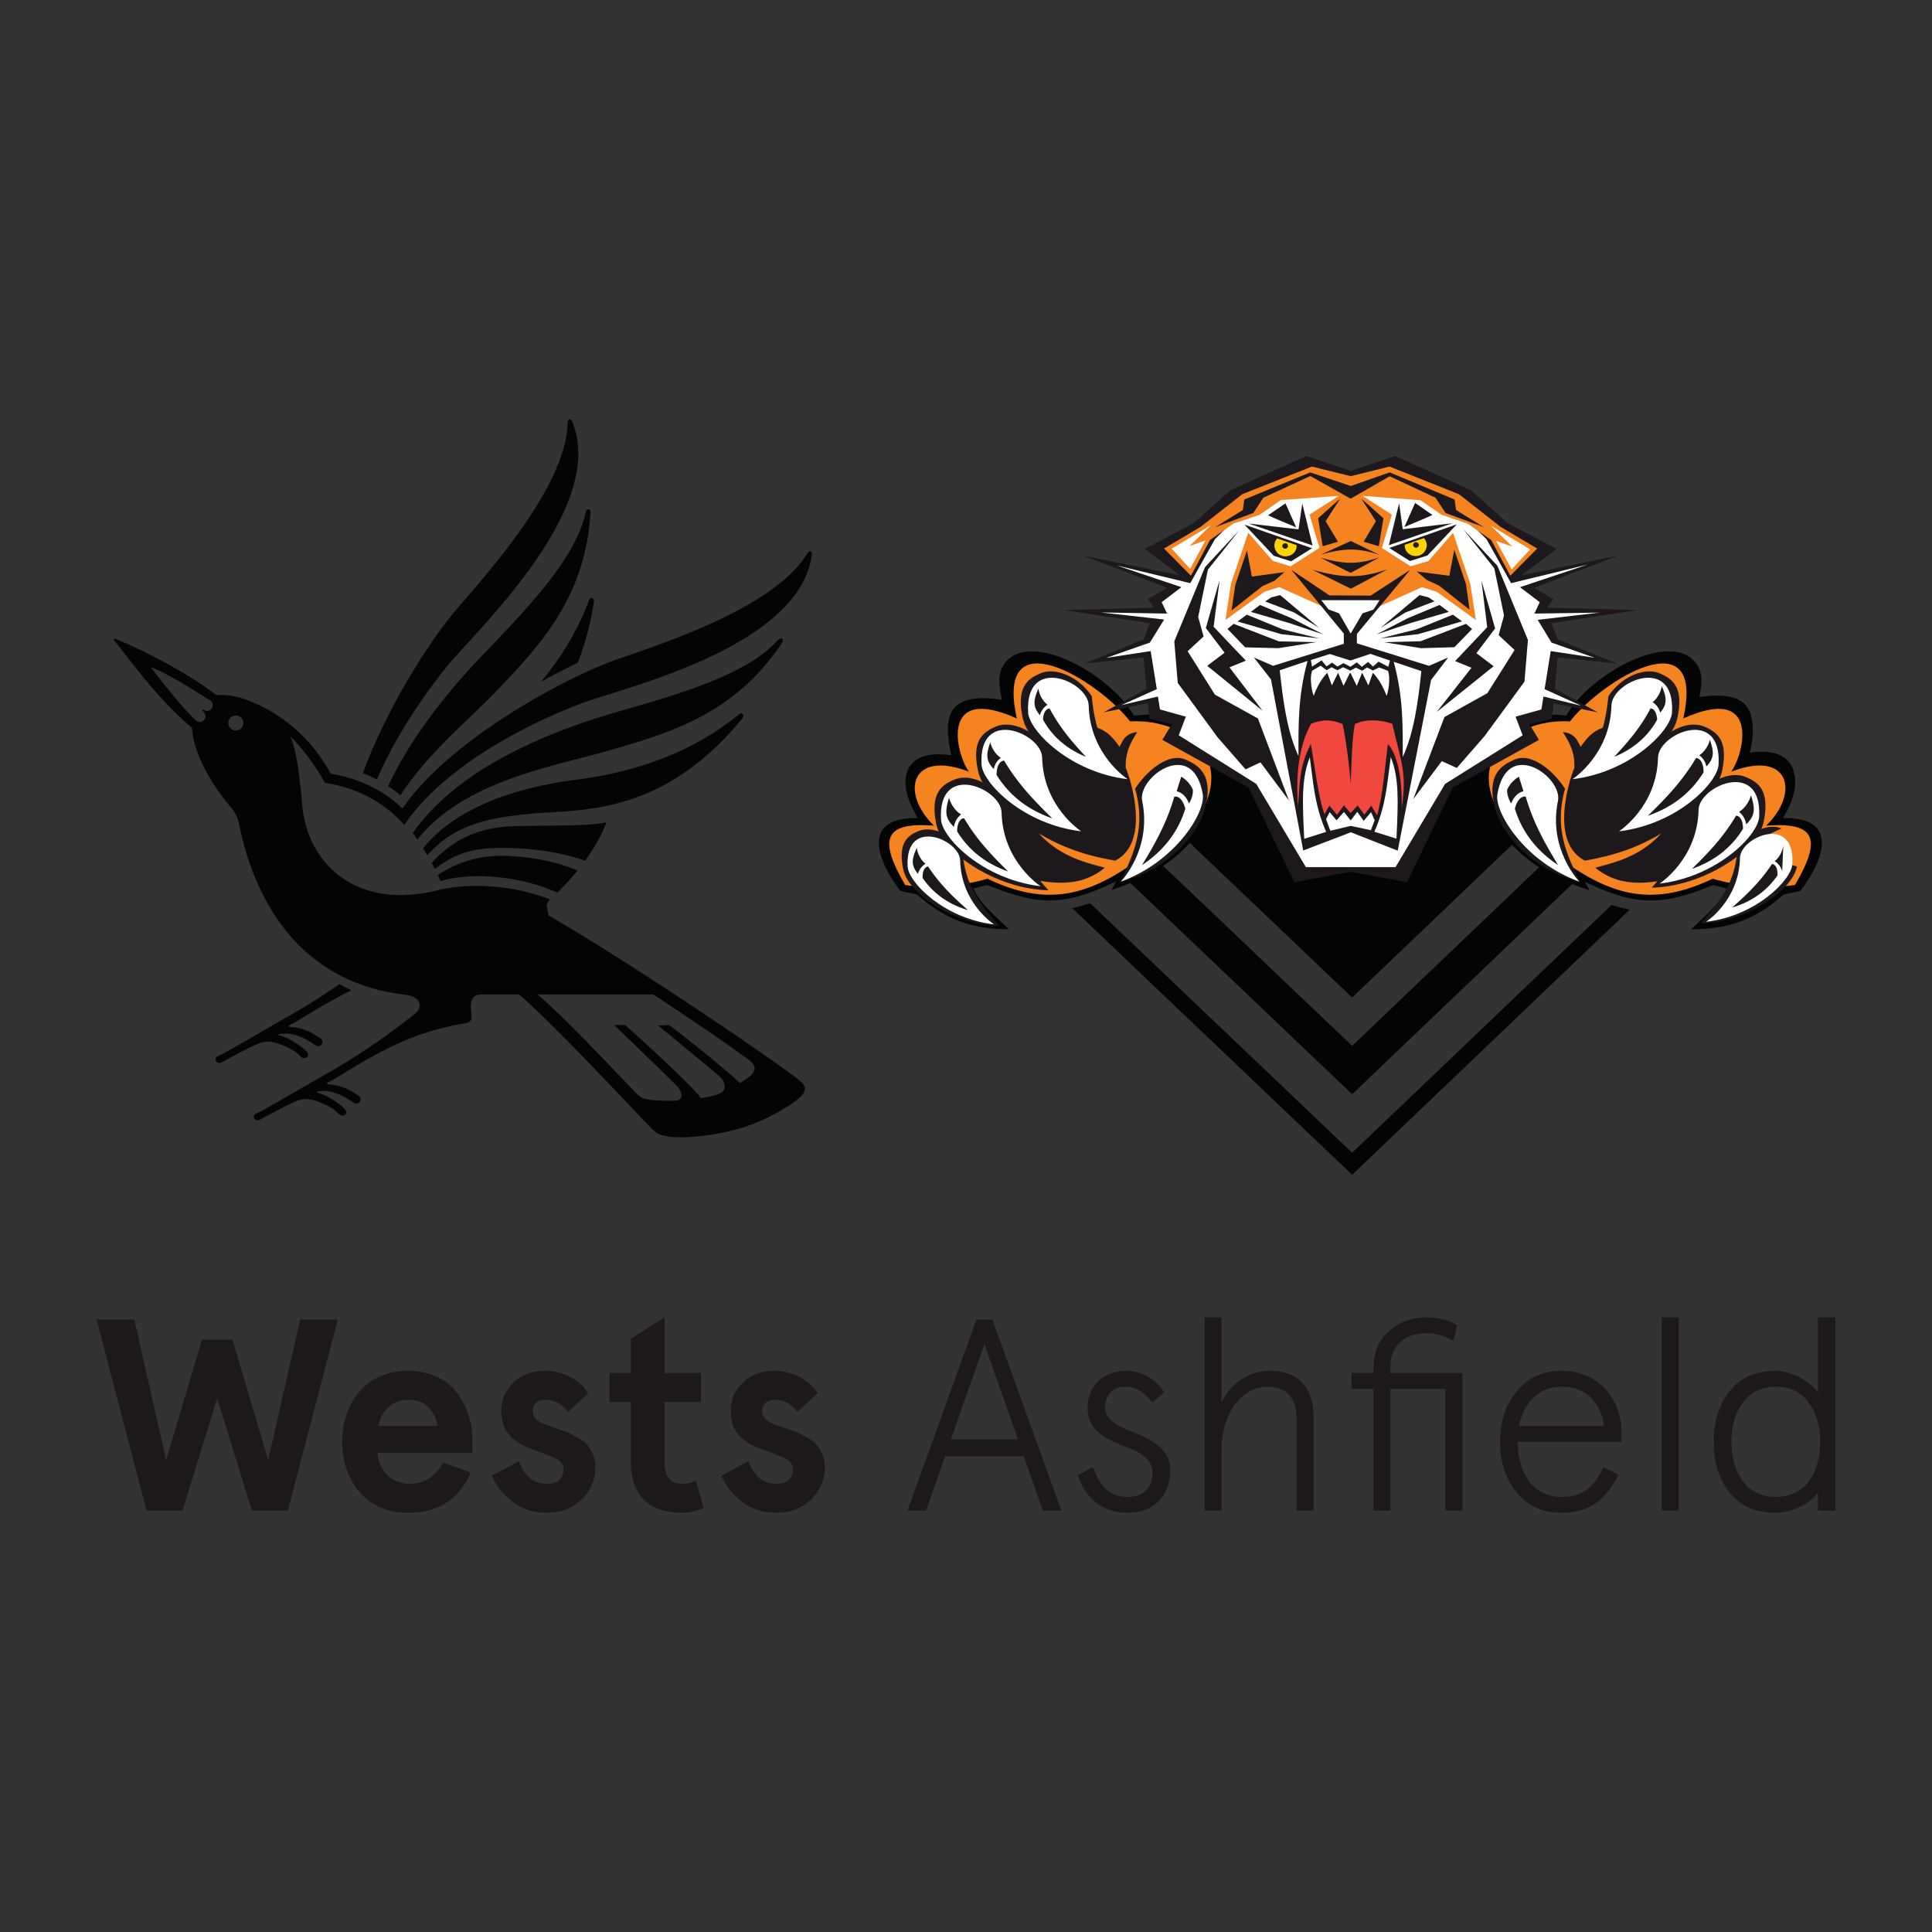 <svg viewBox="0 0 100 100" xmlns="http://www.w3.org/2000/svg" fill-rule="evenodd" clip-rule="evenodd" stroke-linejoin="round" stroke-miterlimit="1.414"><rect x="0" y="0" width="100" height="100" fill="#333333" stroke="none"/><path d="M69.988 59.667l13.43-12.83c.219.072.456.138.709.191.076.021.151.04.225.058L69.988 60.807l-2.04-1.943L55.502 47.01c.283-.066.586-.154.92-.263l13.566 12.92zm-45.071-8.194c-.693 0-.545.748-.516 1.032.029.281-.029.411-.335.463a13.565 13.565 0 0 0-3.806 1.206c-1.496.722-2.859 1.652-3.142 1.778-.281.13-.234.17-.051.183.757.05 1.233.41 1.493.587.257.182 0 .542-.284.337-.282-.204-.923-.619-1.592-.593-.259.009-.417.05-.209.109.451.109 1.094.529 1.364.822.25.264-.11.469-.311.256-.267-.292-.537-.414-.898-.566-.363-.158-.721-.259-1.107-.158-.387.108-1.698.827-2.034 1.006-.333.18-.488-.206-.208-.311.285-.101 1.649-.925 3.863-2.184a35.46 35.46 0 0 0 4.322-2.962c.148-.121.258-.265.261-.412.002-.137-.043-.521-.876-.593-5.537-.709-7.73-5.087-8.491-8.872-.108-.549-.457-.85-.685-1.148-1.069-1.371-1.685-2.747-1.734-3.778-1.931-1.582-3.798-4.327-4.063-4.554l.057-.069c1.573.632 3.879 1.846 5.277 2.935.606-.074 1.33.113 1.961.404 1.484.629 2.992 1.876 3.948 3.664 1.193.162 2.703.779 3.703 1.794l.029-.034c2.402-3.458 8.056-6.543 10.726-7.553 1.859-.699 8.366-2.596 10.198-5.602.136-.224.273-.128.238.102-.701 4.776-9.783 6.841-11.877 7.629-2.547.962-6.752 2.994-9.017 6.028l-.193.281c-1.205-1.359-2.751-1.98-4.114-2.179l-.192-.346a11.45 11.45 0 0 0-1.606-2.082c.306.7.463 1.736.628 3.589.262 2.988 2.763 5.44 6.978 4.405 1.436-.352 3.639-.386 5.848.467-.33.306-.067.587-.081.828 4.24 2.445 10.986 7.025 12.832 8.411.441.334.638.581.167 1.023-.235.221-1.501 1.119-3.038 1.575-1.548.46-3.124.526-3.678.442-.604-.091-.604-.14-.881-.357-.242-.199-4.799-5.157-6.916-7.003h-1.958zm8.899-.002h-5.997c1.493 1.239 5.004 5.036 5.192 5.186.211.167.211.201.661.271.229.031.722.063 1.306.044.412-.034.368-.445.043-.779-.224-.237-3.23-3.137-3.23-3.137h.569c.776.702 3.336 3.009 3.922 3.779.213-.026.188-.026.398-.066.259-.056.37-.078.634-.201.338-.181.159-.633.007-.781-.233-.229-3.262-2.711-3.262-2.711l.566-.02c.756.543 2.752 2.146 3.678 3.005.337-.225.461-.3.551-.386.353-.331.209-.584-.123-.836-.788-.59-2.773-1.959-4.915-3.368zm24.69-5.769c-.318.133-.646.255-.982.369l.251-.461c-2.841 1.403-4.165 1.193-6.681.196l-.706.185c.353.821 1.188 1.46 1.828 2.108-2.115-.007-3.416-.627-4.747-1.798l-.864-.187c-1.164-1.51-2.114-3.833.907-3.768-1.216-1.943-.748-3.64 1.732-3.245-.452-1.977-.243-3.322 2.619-2.877-.166-.747-.202-1.258 0-1.661 1.114-2.194 5.624.302 6.825 2.481.864-.107 1.971-.086 2.94.575h16.503c.71-.484 1.494-.625 2.202-.623.259-.001.508.017.74.045.876-1.586 3.502-3.338 5.296-3.328.684-.004 1.25.245 1.557.85.189.377.17.847.031 1.518 1.801-.268 2.528.189 2.699 1.069.132.478.074 1.099-.079 1.807 1.398-.205 2.14.268 2.286 1.074.17.607-.035 1.436-.585 2.315 3.02-.065 2.071 2.258.906 3.768l-.863.187c-1.331 1.171-2.633 1.791-4.747 1.798h-.032c.641-.648 1.476-1.287 1.828-2.108l-.686-.181c-1.263.501-2.226.801-3.232.798-.993.003-2.025-.29-3.427-.978l.241.441-.037-.013.006.013a16.586 16.586 0 0 1-.855-.316L69.988 56.638 58.506 45.702zm-40.318 5.557c-1.467.72-2.767 1.593-3.046 1.725-.286.125-.237.162-.051.178.756.052 1.238.409 1.491.592.258.178 0 .541-.28.332-.288-.205-.925-.617-1.596-.587-.26.008-.414.048-.209.101.45.112 1.097.533 1.364.821.251.27-.108.472-.31.257-.266-.29-.539-.411-.899-.566-.36-.15-.721-.258-1.108-.15-.384.096-1.697.822-2.035 1.004-.331.178-.488-.212-.204-.312.285-.105 1.65-.926 3.861-2.188a32.376 32.376 0 0 0 2.407-1.533s.115.066.258.145l.357.181zm43.395-7.631a7.005 7.005 0 0 1-1.382 1.185l9.787 9.321 9.681-9.248a7.159 7.159 0 0 1-1.406-1.159l-8.275 7.906-8.405-8.005zm-38.779 1.983c1.465-.479 4.048-.309 6.044.591.367-.358.719-.742 1.048-1.147-.911-.365-1.975-.667-3.551-.749-1.734-.094-2.944.489-3.682.989l.125.292c.005.008.015.015.015.015l.001.009zm3.843-1.711c1.704.084 2.818.367 3.638.649.458-.634.85-1.307 1.104-1.984-.913.199-2.621.146-4.825.199-2.234.056-3.505 1.104-4.221 1.907.059.105.108.205.159.301 1.026-.736 1.877-1.184 4.145-1.072zm.806-1.78c2.639-.245 6.781.15 10.965-4.928.127-.159.016-.378-.174-.215-1.08.88-3.648 2.77-8.386 3.376-4.167.534-6.699 1.95-7.957 3.557.074.126.146.248.213.357 1.314-1.447 2.81-1.914 5.339-2.147zm12.788-8.961c-1.597 1.764-5.106 2.774-8.313 3.694-3.019.866-8.162 2.762-10.553 6.263.079.12.157.23.233.34 2.403-3.032 6.99-3.771 9.904-4.608 3.307-.951 6.544-1.938 8.97-5.581.109-.162-.021-.348-.241-.108zm-9.939-6.595c-.504 2.33-3.03 4.961-5.344 7.363-1.484 1.552-3.588 4.012-4.87 6.764.245.164.418.283.635.479 1.384-2.145 3.49-3.865 4.878-5.305 2.388-2.481 4.694-4.961 4.963-9.327.012-.202-.194-.296-.262.026zm-7.108 7.858c1.414-1.734 8.231-8.074 6.44-12.559-.087-.216-.245-.227-.253.035-.081 3.512-4.758 8.418-6.014 9.958-1.293 1.592-3.381 4.884-4.586 8.166.242.094.484.205.723.325 1.031-2.378 2.557-4.536 3.69-5.925zm-10.987 2.611a.387.387 0 0 0-.389.388c0 .217.172.39.389.39a.388.388 0 0 0 .388-.39.388.388 0 0 0-.388-.388zm-1.743-.258l.056-.059c.333.284.704-.242.354-.46-.96-.614-2.122-1.346-2.997-1.697l-.042.047c.157.123 1.172 1.57 2.273 2.658.323.318.779-.147.356-.489zm19.44-2.468c.355-.9.643-1.936.839-3.133.033-.204-.165-.336-.259-.103-.321.861-.985 2.424-2.488 4.225a35.355 35.355 0 0 1 1.908-.989z" fill="#030404" fill-rule="nonzero"/><path d="M58.494 37.34c2.547-.152 5.401 1.617 3.683 4.717l-3.547 2.648c-2.409 1.668-4.516 2.221-7.522.776-1.252.381-2.977.525-4.258.325-1.382-2.368-1.107-3.267 1.488-3.073-1.739-1.69-1.222-3.955 1.813-2.791-.675-.919-1.547-4.566 2.481-2.754-1.179-5.265 4.172-2.021 5.862.152zm34.385 8.47c-1.277.194-2.994.049-4.228-.329-3.013 1.445-5.114.892-7.524-.776l-3.545-2.648c-1.719-3.1 1.136-4.869 3.682-4.717l.02-.026c1.712-2.172 7.017-5.37 5.842-.126 4.027-1.812 3.151 1.835 2.482 2.754 3.035-1.164 3.553 1.101 1.812 2.791 2.596-.194 2.87.705 1.489 3.073l-.03.004z" fill="#f5831f" fill-rule="nonzero"/><path d="M53.243 37.867a2.123 2.123 0 0 1-.302-.686c-.344-1.575.217-2.028.885-2.316.878-.389 2.1.267 2.683 1.174.062.627.151 1.154.293 1.632.399.13.771.428 1.139.985l.208-.374a.897.897 0 0 1 .711-.382c-.387.605-.625 1.108-.589 1.849.034.079.117.299.207.606l.045.048h-.032c.327 1.139.72 3.374-.767 4.143-1.193-.209-2.502-.539-3.955-1.409 1.143 1.244 2.481 1.516 3.416 1.776-.86.705-1.88.924-3.341.682.133.157.273.317.421.483-1.576-.026-3.25-.715-4.399-1.591.197 1.383.804 2.259 1.86 3.44-2.244-.037-4.718-1.64-4.977-2.942-.273-1.36.223-1.734.798-1.971.321-.13.69-.104 1.045.029a1.748 1.748 0 0 1-.131-.389c-.317-1.582.259-2.02.935-2.3.445-.185.972-.106 1.457.137a2.05 2.05 0 0 1-.22-.555c-.352-1.576.215-2.021.885-2.316.522-.231 1.166-.093 1.725.247zm29.714-.196c.142-.478.231-1.005.293-1.632.583-.907 1.805-1.563 2.682-1.174.669.288 1.23.741.884 2.316-.05.228-.154.459-.302.687.56-.341 1.205-.479 1.727-.248.669.295 1.229.74.885 2.316a1.89 1.89 0 0 1-.129.377c.459-.208.949-.267 1.366-.093.676.279 1.243.718.927 2.3-.026.128-.07.26-.131.392.358-.135.729-.163 1.052-.032l-1.481.689a4.879 4.879 0 0 1-.457.468l2.736.814c-.259 1.302-2.74 2.905-4.977 2.941 1.057-1.181 1.664-2.056 1.86-3.44-1.147.876-2.822 1.565-4.398 1.592.099-.112.196-.221.288-.328-1.391.207-2.374-.02-3.208-.703.935-.26 2.273-.532 3.415-1.776-1.452.87-2.761 1.2-3.954 1.409-1.488-.769-1.098-3.004-.77-4.143h-.029l.041-.044c.091-.309.175-.531.211-.61.036-.741-.202-1.244-.59-1.849a.896.896 0 0 1 .712.382l.208.374c.368-.557.74-.855 1.139-.985zm-15.35-14.068l2.302.769v-.007h.006v.007l2.309-.769 3.906 1.768 1.905 1.705 2.532 1.338-1.819 1.366 5.005-1.02-4.351 1.667.999.583-.315.439 4.667.13-4.446.676.317.841 3.043 1.244-3.043-.309-.143 1.618 2.223 1.223-2.303-.474-.072.798-1.157.302.482.798-4.467 2.474-2.359 4.898-2.913-.546-2.919.546-2.367-4.898-4.466-2.474.482-.798-1.159-.302-.072-.798-2.293.474 2.222-1.223-.151-1.618-3.042.309 3.042-1.244.324-.841-4.445-.676 4.667-.13-.324-.439 1-.583-4.351-1.667 5.014 1.02-1.828-1.366 2.539-1.338 1.906-1.705 3.913-1.768zm13.399 17.225c-.548 1.942.021 3.315.784 4.833-2.524-.662-4.114-2.497-4.453-4.005-.352-1.576.389-2.051 1.058-2.339.877-.388 2.035.604 2.611 1.511zm-22.253 0c.546 1.942-.022 3.315-.784 4.833 2.525-.662 4.115-2.497 4.452-4.005.346-1.576-.388-2.051-1.057-2.339-.877-.388-2.036.604-2.611 1.511z" fill="#1c181c" fill-rule="nonzero"/><path d="M49.699 44.538c-.022-1.085-2.863-2.279-2.72.317.051.82 1.878 2.69 4.474 2.992 0 0-1.705-1.093-1.754-3.309zm43.073.188c-.05.822-1.876 2.686-4.466 2.986 0 0 1.705-1.092 1.755-3.308v-.006c.033-1.084 2.862-2.268 2.711.323v.005zm-40.931-2.675c-.029-1.253-3.308-2.64-3.134.366.049.942 2.156 3.1 5.155 3.453 0 0-1.963-1.259-2.021-3.819zm36.077-.134c.029-1.253 3.301-2.64 3.136.366-.051.941-2.166 3.1-5.157 3.453 0 0 1.963-1.259 2.021-3.819zm-7.279-.457c.259-1.229-2.625-3.316-3.135-.352-.159.928 1.409 3.503 4.243 4.525 0 0-1.625-1.662-1.108-4.173zm-21.519 0c-.26-1.229 2.624-3.316 3.135-.352.159.928-1.409 3.503-4.243 4.525 0 0 1.626-1.662 1.108-4.173zm13.112 3.424h-4.64l-2.567-4.309-4.014-2.516.368-.964-1.338-.374-.109-.669-1.891.446 1.834-.827-.316-1.971-2.302.352 2.259-.791.74-1.193-3.279-.368 3.43.059-.28-.591 1.021-.776-3.337-1.122 3.797.914 1.274-2.274 1.417-1.402 3.171-1.639h4.891l3.165 1.639 1.417 1.402 1.272 2.274 3.963-.964-3.503 1.172 1.021.776-.273.591 3.381-.051-3.215.374.718 1.179 2.231.784-2.273-.345-.316 1.971 1.884.856-1.943-.475-.108.669-1.337.374.368.964-4.014 2.516-2.567 4.309zm13.586-5.675c.028-1.25 3.308-2.633 3.135.367-.05.942-2.157 3.1-5.156 3.452 0 0 1.963-1.258 2.021-3.819zm-31.876 0c-.029-1.25-3.309-2.633-3.137.367.051.942 2.159 3.1 5.158 3.452 0 0-1.964-1.258-2.021-3.819zm29.466-2.697c.03-1.251 3.301-2.632 3.135.367-.057.942-2.164 3.1-5.156 3.452 0 0 1.957-1.258 2.021-3.819zm-27.057 0c-.029-1.251-3.301-2.632-3.136.367.058.942 2.165 3.1 5.156 3.452 0 0-1.962-1.258-2.02-3.819z" fill="#fff" fill-rule="nonzero"/><path d="M69.915 24.646l-2.014-.497-3.602 1.431-2.166 1.697-1.884 1.115 1.395 1.41.986-1.848 1.201-.849 1.366-.461 1.1-.762 3-.216-1.518.972.518 1.718-1.496.956-.92-.279-1.273-1.461-.892 2.64-.288 1.877 2.021-1.46.762-.244 2.59 1.165-.871-.993 1.979.748v.008l1.703-.626-.589.863 2.583-1.158.76.237 2.023 1.46-.288-1.877-.892-2.631-1.273 1.458-.921.273-1.489-.948.518-1.726-1.517-.972 2.992.223 1.1.755 1.366.469 1.202.841.985 1.848 1.395-1.41-1.885-1.115-2.165-1.697-3.595-1.431-2.007.497z" fill="#f5831f" fill-rule="nonzero"/><path d="M42.325 72.113l-1.045.96c-.324-.409-.72-.621-1.186-.621-.353 0-.65.212-.65.593 0 .297.226.523.678.692l.508.184.608.212c.113.042.282.141.508.268.24.127.41.24.509.367.212.24.438.664.438 1.158 0 .664-.24 1.215-.707 1.681-.466.466-1.073.692-1.821.692-.678 0-1.272-.198-1.766-.579-.494-.382-.847-.833-1.059-1.342l1.398-.748c.282.776.763 1.172 1.427 1.172.578 0 .875-.254.875-.763 0-.226-.113-.409-.381-.536a2.318 2.318 0 0 0-.395-.17c-.241-.113-.735-.268-1.003-.381-.904-.382-1.441-.904-1.441-1.921 0-.579.212-1.059.635-1.469.424-.409.975-.607 1.639-.607.946 0 1.78.466 2.231 1.158zm-11.876 0l-1.046.96c-.324-.409-.72-.621-1.186-.621-.353 0-.65.212-.65.593 0 .297.226.523.678.692l.508.184.608.212c.113.042.282.141.508.268.241.127.41.24.509.367.212.24.438.664.438 1.158 0 .664-.24 1.215-.706 1.681-.467.466-1.074.692-1.822.692-.678 0-1.271-.198-1.766-.579-.494-.382-.847-.833-1.059-1.342l1.398-.748c.282.776.763 1.172 1.427 1.172.578 0 .875-.254.875-.763 0-.226-.113-.409-.381-.536a2.318 2.318 0 0 0-.395-.17c-.241-.113-.735-.268-1.003-.381-.904-.382-1.441-.904-1.441-1.921 0-.579.212-1.059.636-1.469.423-.409.974-.607 1.638-.607.946 0 1.78.466 2.232 1.158zm29.811-.056l-.621.536c-.41-.551-.876-.819-1.398-.819-.622 0-1.045.438-1.045 1.074 0 .522.522.904 1.186 1.172.96.381 2.189.847 2.189 2.048 0 1.37-.848 2.231-2.203 2.231-1.398 0-2.246-.876-2.571-1.949l.777-.409c.353.974.833 1.539 1.794 1.539.833 0 1.285-.48 1.285-1.271 0-.579-.523-1.003-1.186-1.243-.961-.381-2.175-.777-2.175-2.104 0-1.13.847-1.907 1.991-1.907.805 0 1.454.367 1.977 1.102zm18.302 2.57c0 1.695.847 2.853 2.246 2.853 1.073 0 1.666-.438 2.189-1.525l.777.381c-.721 1.412-1.611 1.963-2.966 1.963-.947 0-1.71-.339-2.289-1.031-.579-.692-.875-1.582-.875-2.641s.296-1.935.875-2.627c.579-.692 1.342-1.045 2.289-1.045.918 0 1.666.297 2.245.904.579.607.875 1.398.875 2.372v.396h-5.366zm-59.016.565c.042.861.664 1.61 1.68 1.61.721 0 1.3-.367 1.724-1.102l1.412.523c-.607 1.384-1.681 2.076-3.234 2.076-2.444 0-3.418-1.977-3.418-3.672s.974-3.672 3.418-3.672c1.13 0 2.048.466 2.556 1.186.508.692.763 1.526.763 2.331v.72h-4.901zM95 78.186h-.904v-.932c-.381.565-1.313 1.045-2.217 1.045-1.003 0-1.78-.339-2.345-1.031-.551-.692-.833-1.582-.833-2.641s.282-1.935.833-2.627c.565-.692 1.342-1.045 2.345-1.045.777 0 1.709.452 2.217 1.116v-3.884H95v9.999zm-60.597-7.118h1.878v1.497h-1.878v3.079c0 .847.31 1.158.932 1.158.24 0 .466-.056.678-.169l.409 1.412a2.72 2.72 0 0 1-1.158.254c-1.638 0-2.613-.89-2.613-2.627v-3.107H31.55v-1.497h1.101v-1.78l1.752-1.101v2.881zM9.449 78.186H7.585L5 68.299h1.949l1.652 7.274 1.851-6.228h1.581l1.85 6.228 1.653-7.274h1.949l-2.584 9.887h-1.865l-1.794-5.819-1.793 5.819zm45.488 0h-.961l-.989-2.811H48.92l-.989 2.811h-.96l3.573-9.887h.819l3.574 9.887zm17.03 0h-.876v-6.299h-1.13v-.819h1.13v-.226c0-.819.269-1.469.791-1.935.537-.48 1.201-.72 1.978-.72.607 0 1.115.141 1.553.409l-.184.805a2.841 2.841 0 0 0-1.44-.395c-1.088 0-1.822.692-1.822 1.695v.367h3.729v7.118h-.876v-6.299h-2.853v6.299zm-8.742 0h-.875v-9.999h.875v4.434a2.755 2.755 0 0 1 2.543-1.666c1.398 0 2.217.861 2.217 2.344v4.887h-.876v-4.774c0-1.031-.522-1.638-1.482-1.638-.664 0-1.244.311-1.71.932-.465.622-.692 1.441-.692 2.443v3.037zm23.668 0h-.875v-9.999h.875v9.999zm5.028-.706c1.469 0 2.288-1.172 2.288-2.853 0-.833-.198-1.511-.607-2.048-.396-.537-.96-.805-1.681-.805-.72 0-1.285.268-1.695.805-.409.537-.607 1.215-.607 2.048 0 1.681.833 2.853 2.302 2.853zm-40.968-7.909L49.216 74.5h3.474l-1.737-4.929zm27.665 4.237h4.407c-.17-1.257-.961-2.034-2.217-2.034-1.145 0-1.95.834-2.19 2.034zm-59.03 0h3.065c-.198-.904-.706-1.356-1.525-1.356-.834 0-1.413.607-1.54 1.356zm28.449-28.96c-.173.029-.296.224-.281.597.676.985 1.59 1.439 2.345 1.662-.741-.655-1.438-1.31-2.064-2.259zm43.685-.134c.172.029.295.224.28.597-.676.985-1.589 1.438-2.344 1.661.734-.654 1.438-1.309 2.064-2.258zm-44.21.515a.906.906 0 0 1 .395-.524c-.215-.145-.416-.496-.453-.82-.237.532-.338.87.058 1.344zm2.404-2.85c.651 1.094 1.401 1.871 2.186 2.651l.077.077c-.87-.31-1.913-.885-2.639-2.079.007-.439.159-.662.36-.676l.016.027zm42.33 2.715a.898.898 0 0 0-.395-.523c.216-.145.418-.497.453-.821l-.058 1.344zm-2.382-2.876c.199.018.348.241.355.676-.721 1.185-1.752 1.76-2.619 2.071l-.021.007c.82-.812 1.604-1.61 2.28-2.754h.005zm-29.083-.981c.224-.043.446.152.569.619-.447 1.461-1.396 2.359-2.237 2.92.654-1.079 1.265-2.143 1.668-3.539zm18.19 0c-.216-.043-.44.152-.562.619.446 1.461 1.395 2.359 2.237 2.92-.623-1.028-1.208-2.042-1.616-3.343l-.059-.196zM68.807 30.816l2.137.014 2.042-1.33-2.754 3.314v.485l3.732 1.164.993-.432-.885 1.165-1.726 8.833-2.424-.95-2.467.943-1.668-8.855-.885-1.136.993.432 3.661-1.142v-.527l-2.719-3.301 1.97 1.323zM49.125 41.297c.088.356.367.719.623.854a1.029 1.029 0 0 0-.371.635l-.002.012c-.511-.482-.439-.877-.252-1.51l.002.009zm41.512-.114c.187.611.249 1-.241 1.47l-.012.011a1.051 1.051 0 0 0-.373-.647c.258-.136.538-.504.617-.863l.009.029zm-38.666-1.815c-.223.02-.388.266-.388.74.798 1.295 1.934 1.921 2.883 2.251-.898-.877-1.754-1.748-2.495-2.991zm35.817-.135c.223.021.388.267.388.741-.798 1.295-1.935 1.921-2.883 2.251.898-.877 1.754-1.748 2.495-2.992zm-26.647.969l-.238.755c.282.057.512.302.641.633.094-.157.23-.467.194-.726a1.476 1.476 0 0 0-.597-.662zm17.478 0l.236.755c-.28.057-.511.302-.64.633-.094-.157-.23-.467-.201-.726.13-.273.324-.497.605-.662zM64.14 27.45l-1.769 1.906-1.59 3.841.179 2.15 2.065 2.82 1.445 1.654.771-.361 1.474 1.973-1.605-4.245-2.228-1.236-1.41-2.245.826-.762-.28-1.014.503-2.445 1.619-2.036zm11.594-.064l1.77 1.898 1.581 3.841-.179 2.157-2.065 2.819-1.438 1.648-.776-.353-1.475 1.964 1.611-4.244 2.222-1.236 1.41-2.237-.826-.77.278-1.014-.502-2.445-1.611-2.028zm-24.295 12.42a.924.924 0 0 1 .367-.582c-.238-.137-.482-.482-.547-.805-.195.567-.273.927.18 1.387zm36.881-.134a.922.922 0 0 0-.366-.582c.236-.137.481-.482.546-.805.194.567.273.927-.18 1.387zM54.329 36.67c-.179.007-.323.195-.344.576.589 1.072 1.474 1.618 2.222 1.927-.683-.74-1.337-1.473-1.878-2.503zm31.1 0c.18.007.317.195.346.576-.591 1.072-1.475 1.618-2.223 1.927.683-.74 1.337-1.473 1.877-2.503zm-31.603.346a.933.933 0 0 1 .396-.54c-.223-.15-.432-.503-.475-.834-.23.546-.33.899.079 1.374zm32.106-.134a.92.92 0 0 0-.396-.54c.216-.15.432-.503.476-.834.229.546.33.899-.08 1.374zm-9.255-6.835l.711 2.481-.97 1.28.892.676-2.944 2.367 1.799-2.288-.849-.344 1.662-1.755-.301-2.417zm-13.551-.022l-.712 2.48.971 1.281-.9.677 2.863 2.323-1.712-2.244.849-.346-1.668-1.755.309-2.416zm4.984 3.215l-1.942.31-1.719-.044-.913-.95.316-.265 2.345.906 1.913.043zm3.524 0l1.921.31 1.725-.051.915-.943-.317-.265-2.345.898-1.899.051zm-.194-.194l1.891-.475 1.871-.755.474.345-2.265.662-1.971.223zm-3.143 0l-1.898-.468-1.864-.762-.482.352 2.266.655 1.978.223zm2.95-.209l1.625-.842 1.639-.682.482.359-1.935.561-1.811.604zm-2.756 0l-1.633-.835-1.639-.689-.475.359 1.935.561 1.812.604zm2.978-.345l2.006-1.69.461.115.31.209-1.497.574-1.28.792zm-3.201 0l-2.007-1.69-.467.122-.309.209 1.496.567 1.287.792zm-4.329-2.215l-.194 1.323 1.589-1.258.64-.288.504-.439-1.683.23-.252-1.352-.604 1.784zm11.939-.043l.186 1.323-1.588-1.252-.641-.294-.504-.432 1.684.223.259-1.345.604 1.777zm-7.955-.748c1.604.46 2.538.445 3.899-.022l-1.9 1.007-1.999-.985zm.431-.619c1.259.359 1.986.345 3.058-.022l-1.503.807-1.555-.785zm-3.94-1.712l3.495 1.223-1.079.676-.9-.288-1.516-1.611zm10.989-.015l-3.496 1.224 1.072.675.906-.287 1.518-1.612zm-7.042 1.569c1.252-.359 1.985-.345 3.051.014l-1.497-.719-1.554.705zm2.1-2.898l1.145 1.014-.238 1.446-.79-.231.639-1.064-.756-1.165zm-1.092 0l-1.144 1.014.237 1.446.791-.231-.64-1.064.756-1.165zm-4.732 1.288l3.3 1.135-.532-2.172-.194 1.338-2.574-.301zm10.536-.015l-3.287 1.135.532-2.171.187 1.345 2.568-.309zm-9.53-.418l.892-.612.553 1.238s-1.467-.603-1.445-.626zm6.286-2.014l2.373 1.109.519.79 1.984.734-1.438-.885-.079-.546-3.359-1.403-2.014.705-2.1-.705-3.409 1.403-.079.546-1.438.892 1.984-.741.518-.79 2.431-1.123 2.087 1.173 2.02-1.159zm2.208 1.999l-.891-.618-.555 1.244s1.475-.611 1.446-.626z" fill="#1c181c" fill-rule="nonzero"/><path d="M67.11 28.214c.029.314-.216.56-.539.582a.569.569 0 0 1-.605-.525.513.513 0 0 1 .145-.403l.999.346zm5.596-.016a.56.56 0 0 0 .532.583.575.575 0 0 0 .611-.526.538.538 0 0 0-.151-.402l-.992.345z" fill="#ffd201" fill-rule="nonzero"/><path d="M66.506 28.119a.14.14 0 0 1 .158.129c.008.08-.057.144-.136.152-.08.006-.152-.058-.158-.129 0-.08.058-.152.136-.152zm6.775-.058c.079 0 .151.058.159.137 0 .08-.057.144-.145.152a.152.152 0 0 1-.151-.136c-.007-.081.059-.146.137-.153z" fill="#231f20" fill-rule="nonzero"/><path d="M69.909 40.569c-.036-.684-.253-2.41-.418-3.094-.554-.229-.978-.257-1.625-.021-.612 1.108-.806 2.511-.684 4.294.108-1.114.029-1.999.662-3.243.216 1.15.374 2.711.712 3.646l.251-.454.397.475.359-.489.338.403.374-.394.344.474.354-.469.302.505c.302-.994.417-2.583.56-3.69.497.525.741 1.74.72 3.308.266-1.848-.008-2.273-.489-4.358-.706-.238-1.396-.238-1.935.013-.165.684-.18 2.403-.222 3.094z" fill="#f0483e" fill-rule="nonzero"/><path d="M68.642 43.057l-1.136.36c-.101-1.984-.137-3.137.288-4.222.194 1.367.237 2.467.848 3.862zm2.496-.007l1.143.36c.094-1.986.137-3.136-.295-4.222-.193 1.367-.237 2.468-.848 3.862zm-1.223-.302L68.858 43l-.223-.598.187-.366.359.423.382-.43.346.438.345-.445.33.467.381-.453.187.417-.194.518-1.043-.223zm2.223-8.495l1.431.482c-.173 1.633-.381 3.188-.964 4.445.006-1.697.022-3.12-.467-4.927zm-4.459-.043l-1.439.482c.173 1.626.382 3.18.971 4.445-.006-1.704-.022-3.128.468-4.927zm2.2.497l.015.007.287-.158.324.158.252-.166.302.159.324-.159.46.173c.137.396.021 1.065-.072 1.295-.187-.489-.411-.878-.712-1.194l-.23.655-.324-.655-.28.677-.324-.67-.022.008-.006-.008-.332.67-.28-.677-.324.655-.236-.655c-.304.316-.527.712-.705 1.194-.066-.151-.137-.489-.145-.82v-.058c0-.15.022-.301.064-.424l.446-.259.303.237.259-.157.302.157.295-.157.359.172zm0-.526h.036l1.015-.338 1.013.346-.085.323-.504-.265-.288.252-.252-.238-.323.251-.266-.229-.324.229-.022-.013-.345-.174-.309.174-.28-.202-.281.194-.259-.31-.496.325-.058-.345.978-.309 1.05.329zm1.526-3.114l-.31.483-.568.194-.618 1.05-.598-1.05-.54-.194-.381-.483h3.015zm7.796-2.631l-.957 1.035-.805-1.475.834.295-1.109-1.086 2.037 1.231zM60.645 28.4l.957 1.042.798-1.474-.828.295 1.108-1.086-2.035 1.223z" fill="#fff" fill-rule="nonzero"/></svg>